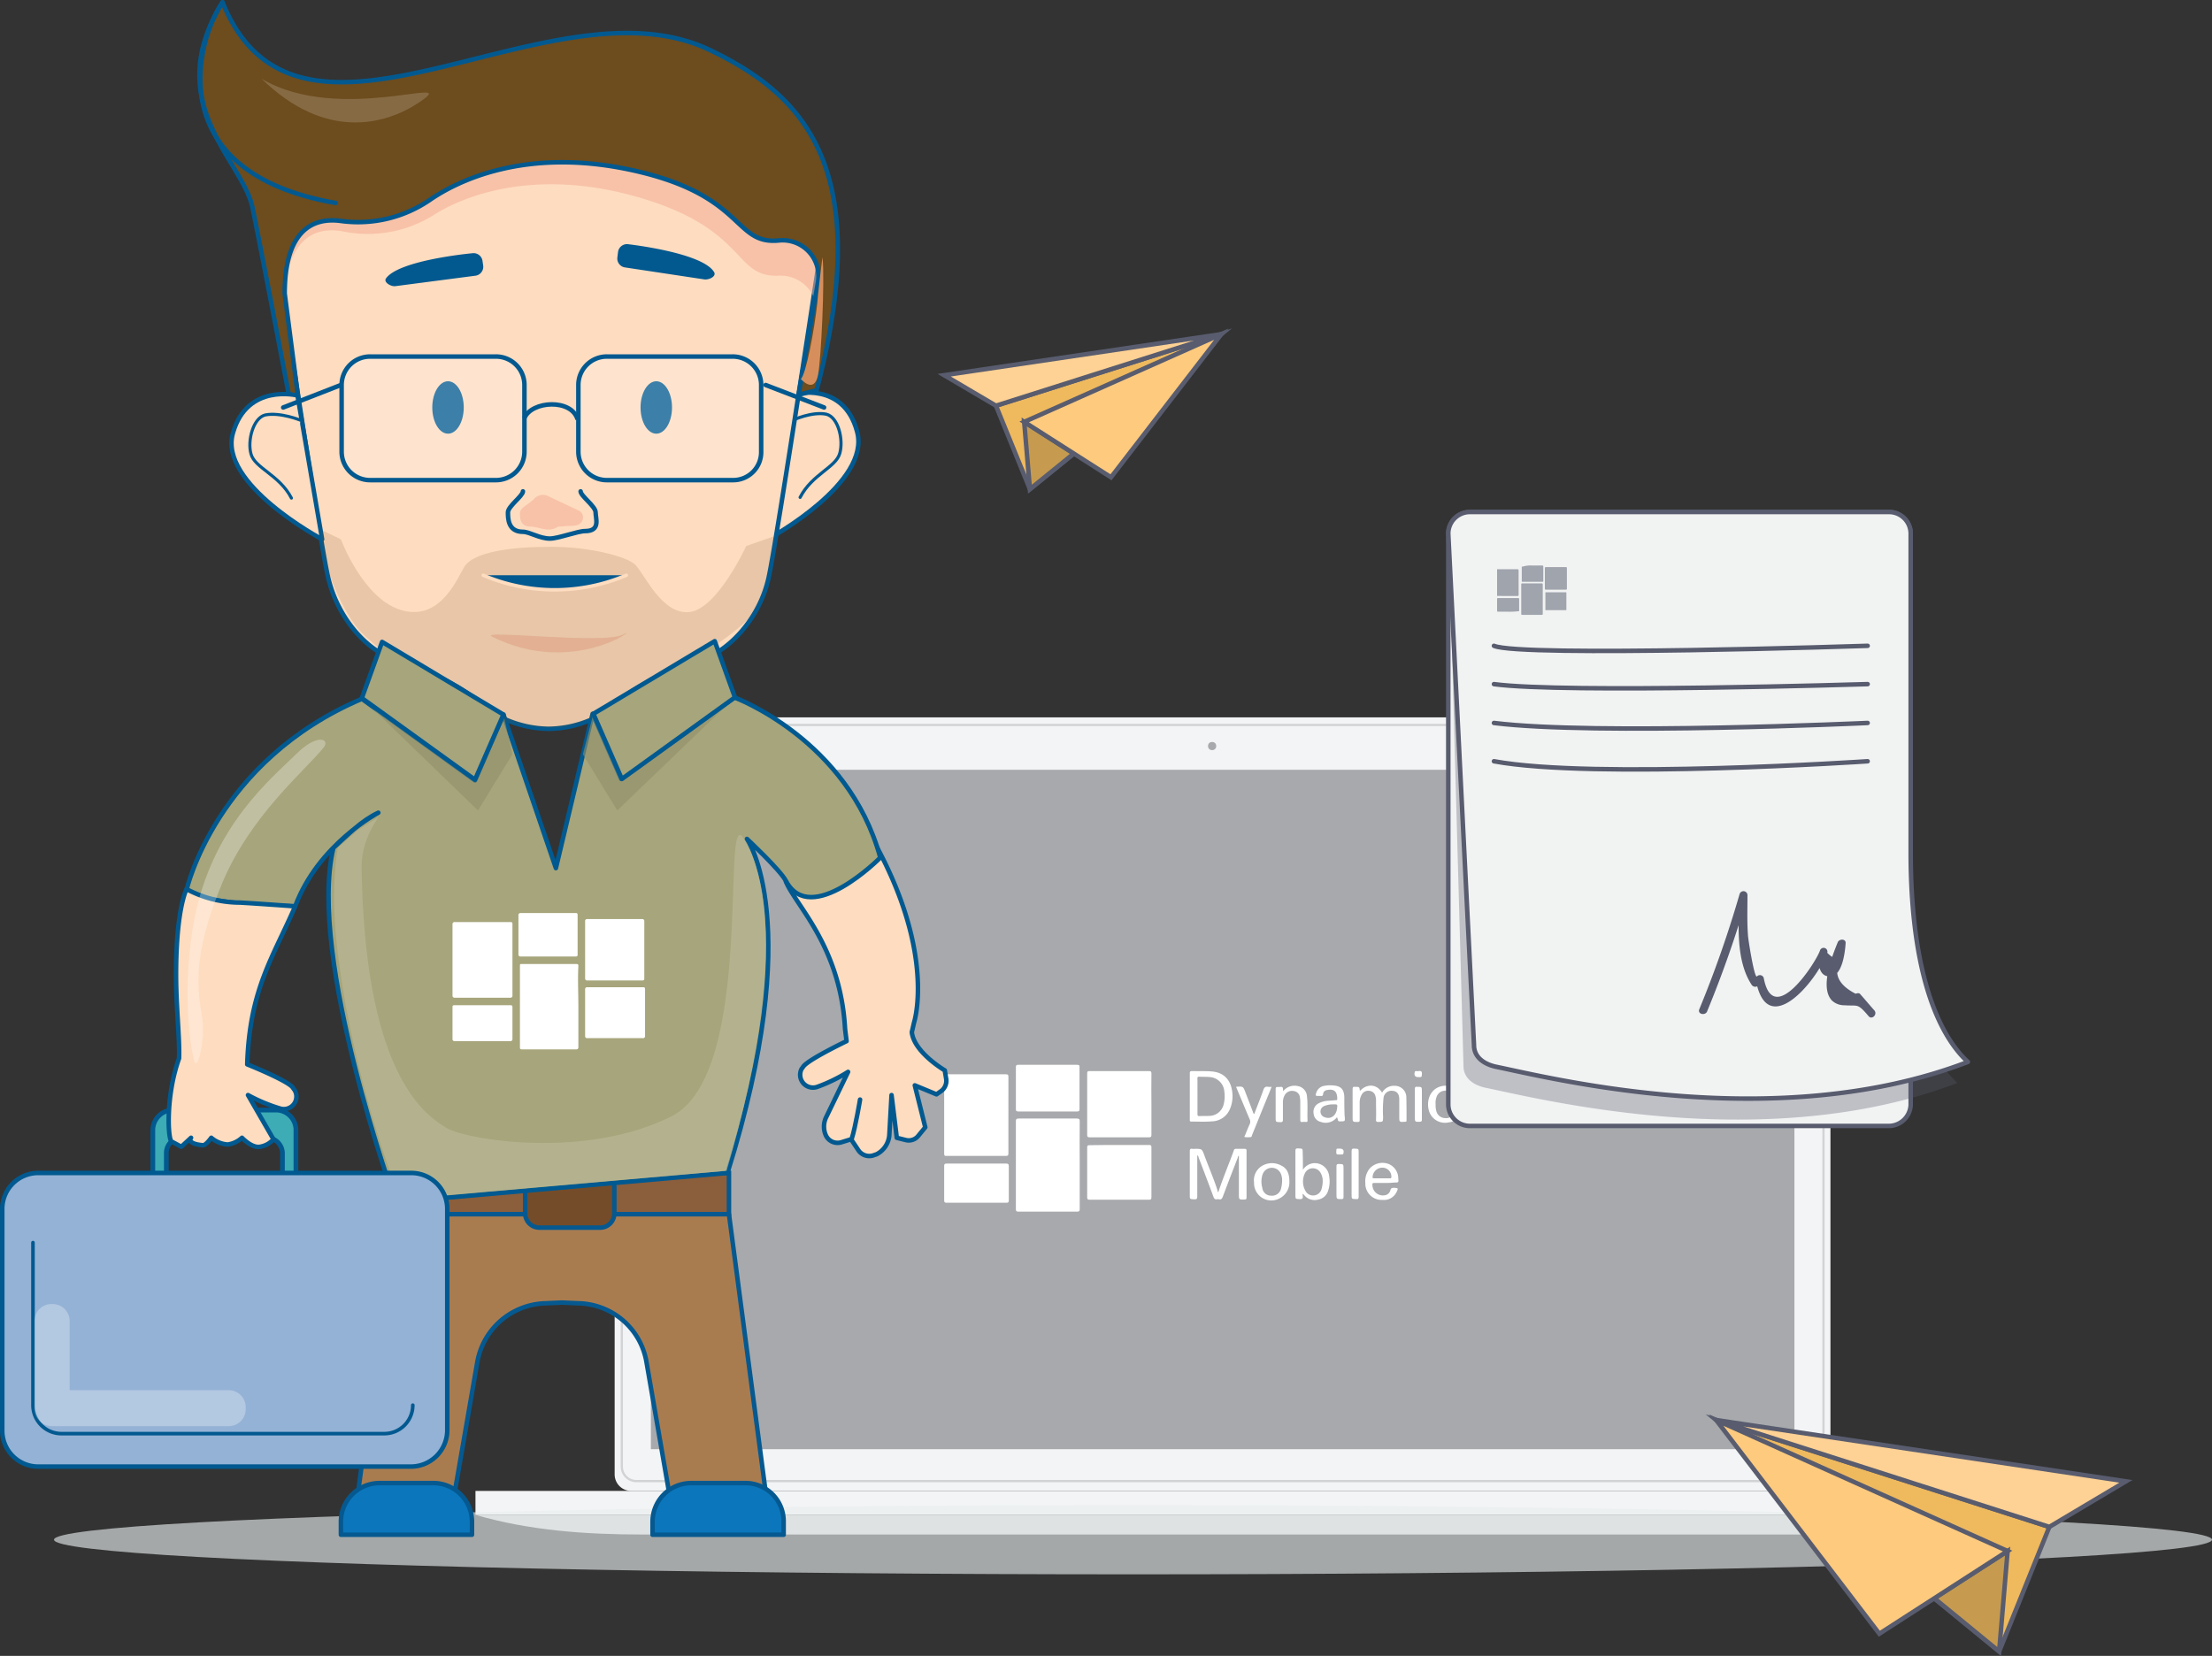 <?xml version="1.0" encoding="UTF-8"?> <svg xmlns="http://www.w3.org/2000/svg" width="490.812" height="367.497" viewBox="0 0 490.812 367.497"><rect x="0" y="0" width="490.812" height="367.497" fill="#333333" stroke="none"/><g id="Group_2560" data-name="Group 2560" transform="translate(-765.5 -178.742)"><g id="Group_1844" data-name="Group 1844"><g id="Group_1803" data-name="Group 1803" transform="translate(871 337.954)"><path id="Path_12865" data-name="Path 12865" d="M37.1,394.06H294.431c12.58,0,25.07-.863,37.1-4.36H0C12.035,393.2,24.57,394.06,37.1,394.06Z" transform="translate(0 -212.714)" fill="#cfcfce"></path><rect id="Rectangle_1176" data-name="Rectangle 1176" width="331.536" height="5.268" transform="translate(0 171.672)" fill="#f3f4f5"></rect><path id="Path_12866" data-name="Path 12866" d="M334.046,171.672H71.678A3.663,3.663,0,0,1,68,167.993V10.037A9.973,9.973,0,0,1,77.991,0H327.733A10.04,10.04,0,0,1,337.77,10.037V167.993A3.731,3.731,0,0,1,334.046,171.672Z" transform="translate(-37.117)" fill="#f3f4f5"></path><path id="Path_12867" data-name="Path 12867" d="M334.867,171.512H74.725a3.237,3.237,0,0,1-3.225-3.225V13.555A9.846,9.846,0,0,1,81.355,3.7H328.282a9.846,9.846,0,0,1,9.855,9.855V168.242A3.315,3.315,0,0,1,334.867,171.512Z" transform="translate(-39.028 -2.02)" fill="none" stroke="#d1d3d4" stroke-miterlimit="10" stroke-width="0.5"></path><circle id="Ellipse_277" data-name="Ellipse 277" cx="0.908" cy="0.908" r="0.908" transform="translate(162.544 5.45)" fill="#a7a9ac"></circle><rect id="Rectangle_1177" data-name="Rectangle 1177" width="253.739" height="150.781" transform="translate(38.921 11.626)" fill="#a7a9ac"></rect></g><g id="Group_1810" data-name="Group 1810" transform="translate(975 415.058)"><path id="Path_12886" data-name="Path 12886" d="M49.663,37v9.681c0,.448-.09.583-.583.583h-13c-.448,0-.583-.09-.583-.583V27.227c0-.448.09-.627.583-.627H49.035c.493,0,.627.134.627.583C49.618,30.5,49.663,33.771,49.663,37Z" transform="translate(-19.589 -14.678)" fill="#fff"></path><path id="Path_12887" data-name="Path 12887" d="M14.252,13.8v8.471c0,.448-.134.538-.538.538H.493c-.4.045-.493-.09-.493-.493V5.193C0,4.79.09,4.7.493,4.7H13.715c.493,0,.538.179.538.583C14.252,8.106,14.252,10.975,14.252,13.8Z" transform="translate(0 -2.594)" fill="#fff"></path><path id="Path_12888" data-name="Path 12888" d="M85.052,10.5v6.768c0,.4-.09.538-.538.538H71.338c-.4,0-.538-.09-.538-.538V3.638c0-.448.09-.538.538-.538H84.515c.4,0,.538.09.538.538C85.008,5.924,85.052,8.209,85.052,10.5Z" transform="translate(-39.068 -1.711)" fill="#fff"></path><path id="Path_12889" data-name="Path 12889" d="M77.926,39.7h6.633c.359,0,.493.09.493.493V51.308c0,.4-.09.538-.493.538H71.338c-.4,0-.538-.09-.538-.493V40.238c0-.4.134-.493.493-.493C73.489,39.7,75.73,39.7,77.926,39.7Z" transform="translate(-39.068 -21.907)" fill="#fff"></path><path id="Path_12890" data-name="Path 12890" d="M42.581,0h6.5c.4,0,.583.09.538.538V9.815c0,.4-.09.538-.493.538H36.038c-.4,0-.538-.09-.538-.493V.493c0-.448.179-.493.538-.493Z" transform="translate(-19.589)" fill="#fff"></path><path id="Path_12891" data-name="Path 12891" d="M7.171,57.595H.538C.09,57.595,0,57.46,0,57.057V49.438c0-.4.09-.538.538-.538H13.759c.448,0,.583.134.583.583V57.1c0,.4-.134.493-.538.493Z" transform="translate(0 -26.983)" fill="#fff"></path><path id="Path_12892" data-name="Path 12892" d="M123.258,42.965v9.143c0,.493-.09.717-.672.672-.986-.045-.986,0-.986-.986V42.114c0-.4.09-.627.538-.538a2.533,2.533,0,0,0,.583,0c1.569,0,1.569,0,2.106,1.434.941,2.555,2.017,5.02,2.868,7.619.045.179.045.448.224.583,1.031-3.137,2.331-6.185,3.451-9.278a.444.444,0,0,1,.493-.359h1.882c.314,0,.448.09.448.4v10.4c0,.314-.09.448-.4.448-1.3.045-1.3.045-1.3-1.255V43.1c-.224.134-.224.314-.269.493-1.12,2.868-2.241,5.782-3.317,8.65-.179.448-.359.627-.807.538a1.092,1.092,0,0,0-.538,0c-.359.045-.538-.134-.672-.448-1.076-2.913-2.2-5.871-3.317-8.785A.946.946,0,0,0,123.258,42.965Z" transform="translate(-67.1 -22.931)" fill="#fff"></path><path id="Path_12893" data-name="Path 12893" d="M121.6,8.747V3.638c0-.359.045-.538.493-.538,1.479.045,2.958-.045,4.437.09,3.048.269,4.347,2.375,4.527,4.975a7.094,7.094,0,0,1-.538,3.317,4.427,4.427,0,0,1-3.989,2.779c-1.524.134-3.093.045-4.616.045-.359,0-.314-.224-.314-.448Q121.6,11.369,121.6,8.747Zm1.7-.045v3.944c0,.314.09.448.4.448.717-.045,1.434,0,2.151-.045a3.328,3.328,0,0,0,3.272-2.6,7.46,7.46,0,0,0,.134-2.824,3.454,3.454,0,0,0-3.137-3.182c-.807-.09-1.569-.045-2.375-.09-.4-.045-.493.134-.448.493C123.3,6.148,123.3,7.447,123.3,8.7Z" transform="translate(-67.098 -1.711)" fill="#fff"></path><path id="Path_12894" data-name="Path 12894" d="M208.744,11.88a3,3,0,0,1,2.824-1.524,2.558,2.558,0,0,1,2.555,2.42c.045,1.748.045,3.5.045,5.244,0,.269-.09.314-.314.314-1.3.09-1.3.09-1.3-1.165v-3.81c0-1.165-.493-1.793-1.434-1.882a1.778,1.778,0,0,0-2.062,1.613,26.462,26.462,0,0,0-.09,4.213c-.045,1.076,0,1.031-1.031,1.076-.4,0-.583-.09-.538-.538.045-1.345,0-2.644,0-3.989a3.722,3.722,0,0,0-.134-1.21,1.48,1.48,0,0,0-1.345-1.165,1.6,1.6,0,0,0-1.658.762,3.485,3.485,0,0,0-.493,1.882v3.765c0,.359-.045.493-.448.493-1.12,0-1.12,0-1.12-1.12V11.073c0-.4.134-.538.493-.493,1.031,0,1.031,0,1.12.941C205.248,9.908,207.489,9.819,208.744,11.88Z" transform="translate(-111.576 -5.695)" fill="#fff"></path><path id="Path_12895" data-name="Path 12895" d="M175.558,46.141a3.173,3.173,0,0,1,2.42-1.479,3.209,3.209,0,0,1,3.406,2.913,6.387,6.387,0,0,1-.224,3.182,2.767,2.767,0,0,1-2.151,1.972,2.985,2.985,0,0,1-3.137-.941,1.949,1.949,0,0,1-.269-.314c-.179.134-.09.314-.09.448.09.538-.09.762-.717.717-.852-.045-.9,0-.9-.9V41.973c0-.493.134-.627.627-.583.986.045.986,0,.986.986C175.558,43.586,175.558,44.8,175.558,46.141Zm4.392,2.51a3.432,3.432,0,0,0-.448-1.793,1.96,1.96,0,0,0-3.406-.134,4.2,4.2,0,0,0,.179,4.347,1.94,1.94,0,0,0,3.361-.493A6.2,6.2,0,0,0,179.951,48.651Z" transform="translate(-95.96 -22.835)" fill="#fff"></path><path id="Path_12896" data-name="Path 12896" d="M188.079,17.2a3.141,3.141,0,0,1-3.586,1.076A2.056,2.056,0,0,1,182.88,16.4a2.105,2.105,0,0,1,1.076-2.241,5.137,5.137,0,0,1,2.151-.583c.583-.045,1.165-.09,1.7-.134.179,0,.314,0,.314-.269,0-1.479-.538-2.331-2.286-1.972a.958.958,0,0,0-.852.9c-.045.359-.179.448-.538.4h-.4c-.807,0-.807-.045-.538-.807a2.2,2.2,0,0,1,1.748-1.434,6.644,6.644,0,0,1,1.882-.09c1.793.09,2.51.852,2.555,2.644,0,1.21,0,2.375.045,3.586a3.391,3.391,0,0,0,.045.672c.09,1.076.09,1.076-.986,1.076-.359,0-.538-.045-.538-.448A1.94,1.94,0,0,1,188.079,17.2Zm-.852-2.824a4.964,4.964,0,0,0-1.972.359,1.318,1.318,0,0,0,.134,2.51c1.345.493,2.51-.4,2.689-1.972C188.213,14.38,188.169,14.335,187.227,14.38Z" transform="translate(-100.906 -5.595)" fill="#fff"></path><path id="Path_12897" data-name="Path 12897" d="M212.886,53.022h-2.42c-.359,0-.448.134-.4.448a2.324,2.324,0,0,0,2.734,2.286,1.486,1.486,0,0,0,1.255-1.12c.09-.448.359-.538.762-.538.986.045,1.031.09.583.986a3.077,3.077,0,0,1-3.093,1.7,3.611,3.611,0,0,1-3.81-3.765,4.417,4.417,0,0,1,.986-3.227,3.843,3.843,0,0,1,4.168-.986,3.457,3.457,0,0,1,2.151,3.182c.09.941.09.941-.9.941A15.188,15.188,0,0,1,212.886,53.022Zm-.717-1.031h1.748c.179,0,.314.045.359-.269a2.033,2.033,0,0,0-1.434-2.017,2.177,2.177,0,0,0-2.734,1.927c-.045.314.09.359.359.359Z" transform="translate(-115.046 -26.803)" fill="#fff"></path><path id="Path_12898" data-name="Path 12898" d="M161.239,52.821a3.982,3.982,0,0,1-2.062,3.63A3.838,3.838,0,0,1,153.4,53a3.73,3.73,0,0,1,1.658-3.63,4.293,4.293,0,0,1,4.392-.134C160.835,49.908,161.239,51.163,161.239,52.821Zm-1.613-.269a3.579,3.579,0,0,0-.269-1.479,2.17,2.17,0,0,0-4.079.179,4.961,4.961,0,0,0-.045,2.913,1.935,1.935,0,0,0,1.972,1.748,2.037,2.037,0,0,0,2.2-1.658A6.8,6.8,0,0,0,159.625,52.552Z" transform="translate(-84.643 -26.871)" fill="#fff"></path><path id="Path_12899" data-name="Path 12899" d="M165.758,11.586a3.184,3.184,0,0,1,3.182-1.165,2.444,2.444,0,0,1,2.106,2.286c.224,1.793.045,3.586.134,5.378,0,.224-.09.314-.314.314a5.4,5.4,0,0,0-.852,0c-.359.045-.448-.09-.448-.448V13.783a5.49,5.49,0,0,0-.09-.852,1.527,1.527,0,0,0-1.345-1.389,1.841,1.841,0,0,0-2.017.9,3.145,3.145,0,0,0-.4,1.569v3.854c0,.493-.134.583-.583.583-1.031-.045-1.031,0-1.031-1.076V11.183c0-.4.09-.627.538-.538h.134C165.714,10.556,165.714,10.556,165.758,11.586Z" transform="translate(-90.552 -5.715)" fill="#fff"></path><path id="Path_12900" data-name="Path 12900" d="M144.5,10.831c1.569-.134,1.569-.134,2.106,1.3.538,1.389,1.076,2.779,1.613,4.213a.854.854,0,0,0,.314.538c.672-1.793,1.389-3.541,2.017-5.333.179-.538.448-.852,1.076-.717a4.292,4.292,0,0,0,.762,0c-.448,1.165-.9,2.241-1.345,3.317-.986,2.42-1.972,4.885-2.958,7.306-.09.179-.09.538-.359.538a5.873,5.873,0,0,1-1.255,0c-.224-.045-.045-.269,0-.359.359-.852.672-1.7,1.076-2.555a1.256,1.256,0,0,0,0-.986C146.517,15.672,145.531,13.3,144.5,10.831Z" transform="translate(-79.736 -5.946)" fill="#fff"></path><path id="Path_12901" data-name="Path 12901" d="M260.693,18.467a4.876,4.876,0,0,1-1.793-.314,2.169,2.169,0,0,1-1.3-1.972c0-.134,0-.314.179-.314h1.165c.224,0,.179.224.179.359a1.335,1.335,0,0,0,1.076,1.21,1.82,1.82,0,0,0,1.972-.538c.538-.583.314-1.389-.538-1.748-.762-.314-1.613-.538-2.375-.852a1.779,1.779,0,0,1-1.3-1.479,2.056,2.056,0,0,1,.852-2.017,1.817,1.817,0,0,1,.4-.224,4.237,4.237,0,0,1,3.227-.045,2.009,2.009,0,0,1,1.3,1.7c.045.224,0,.359-.269.359h-.627c-.314.045-.538-.045-.583-.4a1.065,1.065,0,0,0-1.076-.9,1.657,1.657,0,0,0-1.7.583c-.314.493-.09,1.076.627,1.389.762.314,1.569.583,2.331.852a2.116,2.116,0,0,1,.359,3.944A6.234,6.234,0,0,1,260.693,18.467Z" transform="translate(-142.146 -5.649)" fill="#fff"></path><path id="Path_12902" data-name="Path 12902" d="M241.235,14.5a4.725,4.725,0,0,0,.134,1.389,2.058,2.058,0,0,0,2.017,1.658,1.636,1.636,0,0,0,1.838-1.345c.045-.134-.045-.448.269-.4a9.369,9.369,0,0,1,1.12.045c.09,0,.045.269,0,.4a2.677,2.677,0,0,1-2.465,2.241,3.7,3.7,0,0,1-4.392-2.555c-.627-2.286.269-4.527,2.2-5.289a4.02,4.02,0,0,1,3.361.179,2.568,2.568,0,0,1,1.12,1.165c.179.359.448.807.224,1.076s-.762.045-1.165.09c-.224,0-.179-.179-.269-.314-.4-1.031-.9-1.434-1.882-1.389a2.03,2.03,0,0,0-1.927,1.479A3.609,3.609,0,0,0,241.235,14.5Z" transform="translate(-132.19 -5.717)" fill="#fff"></path><path id="Path_12903" data-name="Path 12903" d="M203.269,47.139v5.02c0,.4-.09.583-.538.538-1.031-.045-1.031,0-1.031-1.031V42.119c0-.493.09-.672.627-.627.941.045.941,0,.941.941Z" transform="translate(-111.3 -22.892)" fill="#fff"></path><path id="Path_12904" data-name="Path 12904" d="M234.569,14.744V18.2c0,.314-.09.4-.4.448C233,18.688,233,18.688,233,17.478v-6.1c0-.4.09-.538.493-.493,1.076,0,1.076,0,1.076,1.076Z" transform="translate(-128.572 -6.005)" fill="#fff"></path><path id="Path_12905" data-name="Path 12905" d="M195.769,53V56.45c0,.359-.09.448-.448.448-1.12,0-1.12,0-1.12-1.12v-6.1c0-.4.045-.583.538-.583,1.031.045,1.031,0,1.031,1.076Z" transform="translate(-107.161 -27.094)" fill="#fff"></path><path id="Path_12906" data-name="Path 12906" d="M233.667,4.421c-.717,0-.986-.448-.762-1.165a.246.246,0,0,1,.269-.179,2.937,2.937,0,0,0,.627,0c.538-.09.717.134.672.672C234.429,4.421,234.474,4.421,233.667,4.421Z" transform="translate(-128.477 -1.687)" fill="#fff"></path><path id="Path_12907" data-name="Path 12907" d="M194.907,41.5c.717,0,.986.4.762,1.12-.045.179-.179.179-.314.179h-.807c-.359.045-.448-.134-.448-.448C194.145,41.321,194.055,41.545,194.907,41.5Z" transform="translate(-107.106 -22.9)" fill="#fff"></path></g><ellipse id="Ellipse_215" data-name="Ellipse 215" cx="239.415" cy="7.687" rx="239.415" ry="7.687" transform="translate(777.482 512.763)" fill="#e9edef" opacity="0.627"></ellipse><g id="Group_1802" data-name="Group 1802" transform="translate(766 179.242)"><path id="Path_12818" data-name="Path 12818" d="M52.35,152.888v11.138a4.544,4.544,0,0,1-4.322,4.488,3.47,3.47,0,0,0,1.33-2.66v-7.813a3.481,3.481,0,0,0-3.325-3.491H26.917a3.374,3.374,0,0,0-3.325,3.491v7.813a3.47,3.47,0,0,0,1.33,2.66,4.437,4.437,0,0,1-4.322-4.488V152.888a4.47,4.47,0,0,1,4.488-4.488h22.94A4.437,4.437,0,0,1,52.35,152.888Z" transform="translate(12.813 97.456)" fill="#3dacb5" stroke="#025990" stroke-linecap="round" stroke-linejoin="round" stroke-miterlimit="10" stroke-width="1.047"></path><path id="Path_12819" data-name="Path 12819" d="M118.565,157.48s-7.979,3.823-9.475,5.486c-.166.166-.332.5-.5.665a2.845,2.845,0,0,0,3.491,3.99A35.636,35.636,0,0,0,118.9,164.3l-4.821,9.974a4.762,4.762,0,0,0-.166,3.99h0a2.858,2.858,0,0,0,3.491,1.662l2.161-.665,1.662,2.493a2.915,2.915,0,0,0,3.491,1l.5-.166a5.256,5.256,0,0,0,2.826-4.156l.5-8.976,1.164,9.475,1.995.5a2.7,2.7,0,0,0,2.826-1l1.5-1.829-2.327-9.309,4.821,1.995,1.164-.831a2.853,2.853,0,0,0,1-2.493l-.332-1.995s-6.815-3.99-7.314-8.478l.5-2.161s5.153-15.792-9.808-41.724L105.1,122.073c2.327,5.486,12.135,14.462,13.132,32.748Z" transform="translate(68.778 73.083)" fill="#fedcbf" stroke="#025990" stroke-linecap="round" stroke-linejoin="round" stroke-miterlimit="10" stroke-width="1"></path><path id="Path_12820" data-name="Path 12820" d="M130.285,162.3H56.312L48,223.972H69.444l4.987-28.758a15.79,15.79,0,0,1,15.127-13.132l3.657-.166h0l3.657.166A15.653,15.653,0,0,1,112,195.214l4.987,28.758H138.43Z" transform="translate(30.96 106.663)" fill="#a97c50" stroke="#055990" stroke-linecap="round" stroke-linejoin="round" stroke-miterlimit="10" stroke-width="1"></path><g id="Group_1798" data-name="Group 1798" transform="translate(170.387 86.619)"><g id="Group_1797" data-name="Group 1797"><path id="Path_12821" data-name="Path 12821" d="M103,84.844s22.441-12.3,19.283-23.6c-2.992-11.138-13.8-8.312-13.8-8.312Z" transform="translate(-103 -52.607)" fill="#fedcbf" stroke="#025990" stroke-linecap="round" stroke-linejoin="round" stroke-miterlimit="10" stroke-width="1"></path><path id="Path_12822" data-name="Path 12822" d="M107.662,74.006c2.66-5.153,7.979-6.649,8.81-9.808.831-2.992-.332-7.979-2.992-8.644-3.158-.665-7.48,1.33-7.48,1.33" transform="translate(-101.013 -50.746)" fill="#fedcbf" stroke="#025990" stroke-linecap="round" stroke-linejoin="round" stroke-miterlimit="10" stroke-width="0.7"></path></g></g><path id="Path_12823" data-name="Path 12823" d="M35.5,29.818s11.969,80.622,14.13,89.765,8.644,16.291,14.961,18.285,14.3,5.652,17.454,8.644a24.657,24.657,0,0,0,16.291,6.649h.332a24.22,24.22,0,0,0,16.291-6.649c3.158-3.158,11.3-6.649,17.454-8.644s12.966-9.143,14.961-18.285,12.8-80.955,12.8-80.955S103.156-11.573,35.5,29.818Z" transform="translate(22.681 8.082)" fill="#fedcbf" stroke="#025990" stroke-linecap="round" stroke-linejoin="round" stroke-miterlimit="10" stroke-width="1"></path><path id="Path_12824" data-name="Path 12824" d="M160.042,45.3s-1,4.821-2.493,12.3a8.137,8.137,0,0,0-8.312-6.815c-10.14.5-6.815-9.808-29.755-16.956C94.215,26.019,77.758,34,72.6,37.323A27.528,27.528,0,0,1,52.491,40.98c-6.151-1.164-12.467,1.33-13.3,15.46l1.662,22.94C38.527,55.276,36.2,29.51,36.2,29.51,105.851-7.892,160.042,45.3,160.042,45.3Z" transform="translate(23.145 9.887)" fill="#f2a892" opacity="0.51"></path><path id="Path_12825" data-name="Path 12825" d="M101.891,40.621l-17.621-2.66A2,2,0,0,1,82.608,35.8l.166-1.33a2,2,0,0,1,2.161-1.662s16.457,1.829,19.117,6.151C104.717,39.956,102.889,40.788,101.891,40.621Z" transform="translate(53.868 20.884)" fill="#025990"></path><path id="Path_12826" data-name="Path 12826" d="M53.9,41.323,71.684,39a2,2,0,0,0,1.662-2.161l-.166-1.164a2,2,0,0,0-2.161-1.662S54.562,35.5,51.736,39.66C51.238,40.492,52.9,41.489,53.9,41.323Z" transform="translate(33.374 21.679)" fill="#025990"></path><rect id="Rectangle_1175" data-name="Rectangle 1175" width="73.973" height="9.143" transform="translate(87.272 259.82)" fill="#8b5e3c" stroke="#055990" stroke-miterlimit="10" stroke-width="1"></rect><path id="Path_12827" data-name="Path 12827" d="M86.923,156.8H73.458a3.156,3.156,0,0,0-3.158,3.158v5.818a3.156,3.156,0,0,0,3.158,3.158H86.923a3.156,3.156,0,0,0,3.158-3.158v-5.818A3.156,3.156,0,0,0,86.923,156.8Z" transform="translate(45.73 103.02)" fill="#754c29" stroke="#055990" stroke-miterlimit="10" stroke-width="1"></path><path id="Path_12828" data-name="Path 12828" d="M47.062,89.766S40.746,56.52,38.584,46.047,18.138,22.775,31.935.5c17.122,42.223,72.643-6.483,108.217,10.639,20.779,9.974,36.571,26.265,23.6,75.469l-3.99,1,4.322-25.1a7.954,7.954,0,0,0-8.644-9.143c-9.974,1-7.48-9.475-30.587-15.127C99.093,31.918,83.3,40.728,78.148,44.219A28.174,28.174,0,0,1,58.2,49.04c-6.151-.831-12.467,1.995-12.467,16.124L48.725,88.27Z" transform="translate(16.937 -0.5)" fill="#6d4c1d" stroke="#025990" stroke-linecap="round" stroke-linejoin="round" stroke-miterlimit="10" stroke-width="1"></path><path id="Path_12829" data-name="Path 12829" d="M95.416,97.123,107.052,131.2,115.2,96.957l6.317,14.462,25.1-18.119s25.267,9.309,32.415,35.574c0,0-15.46,15.626-20.945,5.153-1.33-2.493-8.644-9.309-8.644-9.309s13.132,18.452-4.322,74.139L71.479,205.34s-19.615-54.358-13.8-78.628c3.491-3.158,6.151-5.984,9.974-7.813,0,0-13.3,6.982-18.452,20.779,0,0-20.613-.166-24.1-3.657,0,0,6.483-28.592,38.9-42.389l25.1,18.119Z" transform="translate(15.793 60.963)" fill="#a7a57b" stroke="#005990" stroke-linecap="round" stroke-linejoin="round" stroke-miterlimit="10" stroke-width="1"></path><path id="Path_12830" data-name="Path 12830" d="M66.146,198.2h-11.8a8.585,8.585,0,0,0-8.644,8.644v2.826H74.791v-2.826A8.585,8.585,0,0,0,66.146,198.2Z" transform="translate(29.437 130.44)" fill="#0b76bc" stroke="#055990" stroke-linecap="round" stroke-linejoin="round" stroke-miterlimit="10" stroke-width="1"></path><path id="Path_12831" data-name="Path 12831" d="M107.746,198.2h-11.8a8.585,8.585,0,0,0-8.644,8.644v2.826h29.091v-2.826A8.483,8.483,0,0,0,107.746,198.2Z" transform="translate(56.989 130.44)" fill="#0b76bc" stroke="#055990" stroke-linecap="round" stroke-linejoin="round" stroke-miterlimit="10" stroke-width="1"></path><path id="Path_12832" data-name="Path 12832" d="M135.735,114.121c-5.319-8.81,2.826,51.864-15.958,61.506-18.95,9.641-45.049,5.319-49.7,2.826-4.654-2.66-17.953-11.137-19.117-55.189,0-2.826-.831-7.314,3.657-13.963l-4.488,2.826-4.488,3.99s-1.662,7.979-.332,20.446c1.5,14.795,5.818,35.74,14.13,57.516l72.477-6.317C131.746,187.6,148.7,135.9,135.735,114.121Z" transform="translate(28.834 71.56)" fill="#bcba9b" opacity="0.6"></path><ellipse id="Ellipse_275" data-name="Ellipse 275" cx="3.491" cy="5.818" rx="3.491" ry="5.818" transform="translate(95.417 84.113)" fill="#025990"></ellipse><ellipse id="Ellipse_276" data-name="Ellipse 276" cx="3.491" cy="5.818" rx="3.491" ry="5.818" transform="translate(141.629 84.113)" fill="#025990"></ellipse><path id="Path_12833" data-name="Path 12833" d="M71.325,65.8c0,1-3.325,3.325-3.325,4.654s0,4.322,3.325,4.322c1.5,0,3.657,1.5,5.984,1.5,1.829,0,6.151-1.662,7.813-1.662,3.491,0,2.327-2.826,2.327-4.156S84.124,66.8,84.124,65.8" transform="translate(44.206 42.749)" fill="#fedcbf" stroke="#025990" stroke-linecap="round" stroke-linejoin="round" stroke-miterlimit="10" stroke-width="1"></path><path id="Path_12834" data-name="Path 12834" d="M70.009,16.019C62.528,21.006,49.23,24.5,35.1,10.7,52.721,21.173,80.315,9.2,70.009,16.019Z" transform="translate(22.416 6.256)" fill="#fff" opacity="0.17"></path><path id="Path_12835" data-name="Path 12835" d="M107.1,61.549c1.164-1.164,2.992-10.805,3.657-16.956,0-.831,1.164-10.805,1.164-9.974.5,5.319-.332,22.441-1,25.932-.831,4.488-3.823,1-3.823,1" transform="translate(70.103 22.065)" fill="#e59965" opacity="0.87"></path><path id="Path_12836" data-name="Path 12836" d="M75.751,66.493a2.6,2.6,0,0,0-2.992.665c-1.33,1.33-3.158,1.995-3.158,3.158,0,1,0,2.992,2.327,2.992,1.164,0,2.826.665,3.99.665a3.687,3.687,0,0,0,2.161-.665c1.164,0,1.995-.166,3.158-.166.5,0,1.5-.166,1.662-.5a1.691,1.691,0,0,0-.5-2.992Z" transform="translate(45.266 43.053)" fill="#f2a892" opacity="0.51"></path><path id="Path_12837" data-name="Path 12837" d="M48.5,93.4l25.766,24.935,7.647-12.467-1.995-8.81Z" transform="translate(31.291 61.029)" fill="#919069" opacity="0.6"></path><path id="Path_12838" data-name="Path 12838" d="M79.4,95.5" transform="translate(51.757 62.42)" fill="#d8514a"></path><path id="Path_12839" data-name="Path 12839" d="M80.327,96.957,78,105.934,85.647,118.4l26.1-25.1Z" transform="translate(50.829 60.963)" fill="#919069" opacity="0.6"></path><path id="Path_12840" data-name="Path 12840" d="M50.782,122.723c-4.821,11.138-10.14,18.452-10.639,35.075,0,0,8.312,3.325,9.974,4.987.166.166.332.5.5.665a2.781,2.781,0,0,1-3.158,4.156,36.924,36.924,0,0,1-7.148-2.992l5.652,9.808a4.935,4.935,0,0,1-2.992,1.662c-1.829.332-3.99-1.995-3.99-1.995a5.963,5.963,0,0,1-3.158,1.5,6.224,6.224,0,0,1-3.657-1.5s-1.164,1.662-1.829,1.662c-3.823-.332-2.66-1.662-2.66-1.662l-2.161,1.995-2.161-1.164c-.831-.5-1.33-10.14,1.662-18.452.166-4.488-.665-11.3-.665-18.618,0-14.628,2.327-18.95,2.327-18.95a25.055,25.055,0,0,0,11.8,2.992C41.639,122.058,50.782,122.723,50.782,122.723Z" transform="translate(14.214 77.918)" fill="#fedcbf" stroke="#025990" stroke-linecap="round" stroke-linejoin="round" stroke-miterlimit="10" stroke-width="1"></path><path id="Path_12841" data-name="Path 12841" d="M55.432,100.7c1.5-1.829-1.33-3.325-6.151,1.5-5.153,5.153-18.618,15.792-22.607,36.9-2.161,11.8-1.662,23.937,0,31.085.5,2.161,1.995-1.829,1.995-7.314,0-5.153-4.156-11.969,4.322-32.249C39.307,115.656,51.276,105.849,55.432,100.7Z" transform="translate(15.882 64.705)" fill="#fff" opacity="0.29"></path><path id="Path_12842" data-name="Path 12842" d="M113.9,155.644c.831-2.66,1.829-8.644,1.829-8.644" transform="translate(74.606 96.529)" fill="#fedcbf" stroke="#025990" stroke-linecap="round" stroke-linejoin="round" stroke-miterlimit="10" stroke-width="1"></path><path id="Path_12843" data-name="Path 12843" d="M31.865.5C26.047,8.978,17.9,38.235,56.966,45.05" transform="translate(17.007 -0.5)" fill="none" stroke="#025990" stroke-linecap="round" stroke-linejoin="round" stroke-miterlimit="10" stroke-width="1"></path><path id="Path_12844" data-name="Path 12844" d="M91.262,221.963H8.479A7.981,7.981,0,0,1,.5,213.984v-49.2A7.981,7.981,0,0,1,8.479,156.8H91.262a7.981,7.981,0,0,1,7.979,7.979v49.2A8.09,8.09,0,0,1,91.262,221.963Z" transform="translate(-0.5 103.02)" fill="#94b2d5" stroke="#005990" stroke-miterlimit="10" stroke-width="1"></path><path id="Path_12845" data-name="Path 12845" d="M88.879,202.172a6.314,6.314,0,0,1-6.317,6.317H10.917A6.314,6.314,0,0,1,4.6,202.172V166.1" transform="translate(2.215 109.179)" fill="none" stroke="#025990" stroke-linecap="round" stroke-linejoin="round" stroke-miterlimit="10" stroke-width="0.8"></path><path id="Path_12846" data-name="Path 12846" d="M4.8,197.572a4.854,4.854,0,0,0,.332,1.5A3.846,3.846,0,0,0,8.623,201.4H47.854a3.762,3.762,0,0,0,3.823-3.823v-.332a3.762,3.762,0,0,0-3.823-3.823H12.613V178.123A3.762,3.762,0,0,0,8.79,174.3H8.623A3.762,3.762,0,0,0,4.8,178.123V197.24h0v.333Z" transform="translate(2.348 114.61)" fill="#fff" opacity="0.29"></path><path id="Path_12847" data-name="Path 12847" d="M82.566,138.375v8.976a.441.441,0,0,1-.5.5H70.1c-.5,0-.5-.166-.5-.5V129.4c0-.5,0-.5.5-.5H82.067c.5,0,.5.166.5.5C82.4,132.225,82.566,135.383,82.566,138.375Z" transform="translate(45.266 84.541)" fill="#fff"></path><path id="Path_12848" data-name="Path 12848" d="M73.9,131.778v7.813a.441.441,0,0,1-.5.5H61.1a.441.441,0,0,1-.5-.5V123.8a.441.441,0,0,1,.5-.5H73.4c.5,0,.5.166.5.5Z" transform="translate(39.305 80.832)" fill="#fff"></path><path id="Path_12849" data-name="Path 12849" d="M91.432,129.715v6.317c0,.332,0,.5-.5.5H78.8a.441.441,0,0,1-.5-.5V123.4a.441.441,0,0,1,.5-.5H90.934a.441.441,0,0,1,.5.5Z" transform="translate(51.028 80.567)" fill="#fff"></path><path id="Path_12850" data-name="Path 12850" d="M84.949,132H91.1c.332,0,.5,0,.5.5v10.306a.441.441,0,0,1-.5.5H78.8a.441.441,0,0,1-.5-.5V132.5a.441.441,0,0,1,.5-.5Z" transform="translate(51.028 86.594)" fill="#fff"></path><path id="Path_12851" data-name="Path 12851" d="M76.049,122.1h5.984c.332,0,.5,0,.5.5v8.644c0,.332,0,.5-.5.5H69.9a.441.441,0,0,1-.5-.5V122.6a.441.441,0,0,1,.5-.5Z" transform="translate(45.133 80.037)" fill="#fff"></path><path id="Path_12852" data-name="Path 12852" d="M67.249,142.379H61.1a.441.441,0,0,1-.5-.5V134.9c0-.332,0-.5.5-.5H73.4c.5,0,.5.166.5.5v6.982a.441.441,0,0,1-.5.5Z" transform="translate(39.305 88.184)" fill="#fff"></path><g id="Group_1799" data-name="Group 1799" transform="translate(50.872 86.951)"><path id="Path_12853" data-name="Path 12853" d="M51.212,85.044s-23.106-12.3-19.782-23.6c3.158-11.138,14.3-8.312,14.3-8.312Z" transform="translate(-31.103 -52.807)" fill="#fedcbf" stroke="#025990" stroke-linecap="round" stroke-linejoin="round" stroke-miterlimit="10" stroke-width="0.976"></path><path id="Path_12854" data-name="Path 12854" d="M42.775,74.11c-2.66-5.153-8.145-6.649-8.977-9.808-.831-2.992.5-7.979,3.158-8.644,3.325-.665,7.813,1.164,7.813,1.164" transform="translate(-29.481 -51.016)" fill="#fedcbf" stroke="#025990" stroke-linecap="round" stroke-linejoin="round" stroke-miterlimit="10" stroke-width="0.683"></path></g><g id="Group_1800" data-name="Group 1800" transform="translate(62.337 78.628)"><path id="Path_12855" data-name="Path 12855" d="M80.044,75.228H52.117A6.314,6.314,0,0,1,45.8,68.911V54.117A6.314,6.314,0,0,1,52.117,47.8H80.044a6.314,6.314,0,0,1,6.317,6.317V68.911A6.314,6.314,0,0,1,80.044,75.228Z" transform="translate(-32.834 -47.8)" fill="#fff" opacity="0.23"></path><path id="Path_12856" data-name="Path 12856" d="M111.644,75.228H83.717A6.314,6.314,0,0,1,77.4,68.911V54.117A6.314,6.314,0,0,1,83.717,47.8h27.927a6.314,6.314,0,0,1,6.317,6.317V68.911A6.21,6.21,0,0,1,111.644,75.228Z" transform="translate(-11.905 -47.8)" fill="#fff" opacity="0.23"></path><path id="Path_12857" data-name="Path 12857" d="M80.044,75.228H52.117A6.314,6.314,0,0,1,45.8,68.911V54.117A6.314,6.314,0,0,1,52.117,47.8H80.044a6.314,6.314,0,0,1,6.317,6.317V68.911A6.314,6.314,0,0,1,80.044,75.228Z" transform="translate(-32.834 -47.8)" fill="none" stroke="#025990" stroke-miterlimit="10" stroke-width="1"></path><path id="Path_12858" data-name="Path 12858" d="M111.644,75.228H83.717A6.314,6.314,0,0,1,77.4,68.911V54.117A6.314,6.314,0,0,1,83.717,47.8h27.927a6.314,6.314,0,0,1,6.317,6.317V68.911A6.21,6.21,0,0,1,111.644,75.228Z" transform="translate(-11.905 -47.8)" fill="none" stroke="#025990" stroke-miterlimit="10" stroke-width="1"></path><path id="Path_12859" data-name="Path 12859" d="M70.2,57.2c1.662-3.823,10.473-4.322,11.8.332" transform="translate(-16.673 -43.57)" fill="none" stroke="#025990" stroke-miterlimit="10" stroke-width="1"></path><line id="Line_71" data-name="Line 71" x1="12.8" y2="4.987" transform="translate(0 6.317)" fill="#fedcbf" stroke="#025990" stroke-linecap="round" stroke-linejoin="round" stroke-miterlimit="10" stroke-width="1"></line><line id="Line_72" data-name="Line 72" x2="12.966" y2="4.987" transform="translate(107.053 6.317)" fill="#fedcbf" stroke="#025990" stroke-linecap="round" stroke-linejoin="round" stroke-miterlimit="10" stroke-width="1"></line></g><path id="Path_12860" data-name="Path 12860" d="M66.008,85.521c-3.325-1.662,24.935,1.829,29.091-.5S84.294,94.664,66.008,85.521Z" transform="translate(42.707 55.277)" fill="#f2a892" opacity="0.51"></path><path id="Path_12861" data-name="Path 12861" d="M43,70.9l4.488,2.161s4.821,12.966,13.132,15.626,12.135-5.652,14.13-9.309S85.721,74.723,94.2,74.723s16.789,2.161,18.618,3.99c1.995,1.995,5.984,11.3,12.135,10.473s12.467-14.628,12.467-14.628L143.57,72.4s-.831,10.639-4.488,16.789c-3.491,6.151-33.246,22.607-39.231,24.935s-20.779-1.164-25.1-3.325S56.3,98,52.143,93.84C48.153,89.85,43,78.547,43,70.9Z" transform="translate(27.648 46.127)" fill="#6d4c1d" opacity="0.15"></path><path id="Path_12862" data-name="Path 12862" d="M64.7,77a40.578,40.578,0,0,0,31.75,0" transform="translate(42.021 50.167)" fill="#025990" stroke="#fedcbf" stroke-linecap="round" stroke-linejoin="round" stroke-miterlimit="10" stroke-width="0.782"></path><g id="Group_1801" data-name="Group 1801" transform="translate(79.791 141.795)"><path id="Path_12863" data-name="Path 12863" d="M85.717,116.387l25.1-18.119L106.329,85.8,79.4,101.924Z" transform="translate(-28.034 -85.8)" fill="#a7a57b" stroke="#005990" stroke-linecap="round" stroke-linejoin="round" stroke-miterlimit="10" stroke-width="1"></path><path id="Path_12864" data-name="Path 12864" d="M73.6,116.487,48.5,98.367,52.988,85.9l26.93,16.124Z" transform="translate(-48.5 -85.734)" fill="#a7a57b" stroke="#005990" stroke-linecap="round" stroke-linejoin="round" stroke-miterlimit="10" stroke-width="1"></path></g></g><g id="Group_1807" data-name="Group 1807" transform="translate(1086.354 291.873)"><g id="Group_1806" data-name="Group 1806" transform="translate(0.5 0.5)"><path id="Path_12868" data-name="Path 12868" d="M98.207,136.754H5.275A4.8,4.8,0,0,1,.5,131.98V5.275A4.8,4.8,0,0,1,5.275.5H98.324A4.8,4.8,0,0,1,103.1,5.275V132.1A4.877,4.877,0,0,1,98.207,136.754Z" transform="translate(-0.5 -0.5)" fill="#f1f2f2" stroke="#585c6e" stroke-miterlimit="10" stroke-width="1"></path><path id="Path_12869" data-name="Path 12869" d="M8.623,127.595c-2.562-.582-4.775-2.1-4.775-4.775L.7,9.275C.7,6.713.239,4.5,2.917,4.5H95.966a4.8,4.8,0,0,1,4.775,4.775V80.08c0,23.874,5.008,39.362,12.694,46.466C70.928,142.851,20.618,130.04,8.623,127.595Z" transform="translate(-0.471 0.158)" fill="#585c6e" opacity="0.33"></path><path id="Path_12870" data-name="Path 12870" d="M10.981,123.595c-2.562-.582-4.775-2.1-4.775-4.775L.5,5.275A4.8,4.8,0,0,1,5.275.5H98.324A4.8,4.8,0,0,1,103.1,5.275V76.08c0,23.874,5.008,39.362,12.694,46.466C73.285,138.851,22.976,126.04,10.981,123.595Z" transform="translate(-0.5 -0.5)" fill="#f1f2f2" stroke="#585c6e" stroke-linecap="round" stroke-linejoin="round" stroke-miterlimit="10" stroke-width="1"></path><path id="Path_12871" data-name="Path 12871" d="M9.2,26c5.823,2.562,82.917,0,82.917,0" transform="translate(0.932 3.696)" fill="none" stroke="#585c6e" stroke-linecap="round" stroke-linejoin="round" stroke-miterlimit="10" stroke-width="1"></path><path id="Path_12872" data-name="Path 12872" d="M9.2,33.3c15.489,2.1,82.917,0,82.917,0" transform="translate(0.932 4.898)" fill="none" stroke="#585c6e" stroke-linecap="round" stroke-linejoin="round" stroke-miterlimit="10" stroke-width="1"></path><path id="Path_12873" data-name="Path 12873" d="M9.2,40.7c22.476,2.795,82.917,0,82.917,0" transform="translate(0.932 6.116)" fill="none" stroke="#585c6e" stroke-linecap="round" stroke-linejoin="round" stroke-miterlimit="10" stroke-width="1"></path><path id="Path_12874" data-name="Path 12874" d="M9.2,48c22.127,4.076,82.917,0,82.917,0" transform="translate(0.932 7.317)" fill="none" stroke="#585c6e" stroke-linecap="round" stroke-linejoin="round" stroke-miterlimit="10" stroke-width="1"></path><g id="Group_1805" data-name="Group 1805" transform="translate(55.618 84.149)"><g id="Group_1804" data-name="Group 1804"><path id="Path_12875" data-name="Path 12875" d="M50.054,99.476a247.085,247.085,0,0,0,8.967-25.62c-.582-.116-1.165-.116-1.747-.233-.233,6.172-.932,14.441,2.679,19.914a.967.967,0,0,0,1.4.233c.349-.349.7-.582,1.048-.932-.466-.116-.932-.233-1.514-.349,2.446,13.393,13.393.466,15.838-6.056-.582-.116-1.165-.349-1.63-.466-.349,1.747-.7,5.357,1.863,5.706,3.144.466,3.727-5.59,3.843-7.337.116-1.048-1.4-1.048-1.747-.233-1.165,2.911-4.076,10.015-1.281,12.927a3.967,3.967,0,0,0,2.795,1.048c3.028.233,2.795-.582,5.357,2.446.7.815,1.98-.349,1.281-1.281-1.048-1.165-2.1-2.446-3.144-3.61-.233-.349-.7-.233-1.048-.116-3.61-1.863-4.891-4.192-3.61-7.1a25.5,25.5,0,0,1,1.4-3.843c-.582-.116-1.165-.116-1.747-.233.349,3.377-.349,4.076-2.329,2.1a.848.848,0,1,0-1.63-.466c-.932,2.679-10.365,17.236-12.461,6.056a.89.89,0,0,0-1.514-.349c-.582.466-1.98-8.5-1.98-9.084-.233-3.028-.116-5.939-.116-8.967a.892.892,0,0,0-1.747-.233,247.086,247.086,0,0,1-8.967,25.62c-.349,1.048,1.281,1.4,1.747.466Z" transform="translate(-48.258 -72.758)" fill="#585c6e"></path></g></g></g><path id="Path_12876" data-name="Path 12876" d="M19.175,17.594v3.261c0,.116,0,.233-.233.233H14.633c-.116,0-.233,0-.233-.233V14.333c0-.116,0-.233.233-.233h4.309c.116,0,.233,0,.233.233Z" transform="translate(2.287 2.238)" fill="#585c6e" opacity="0.52"></path><path id="Path_12877" data-name="Path 12877" d="M14.575,14.311v2.795c0,.116,0,.233-.233.233H9.916c-.116,0-.116,0-.116-.116V11.516c0-.116,0-.116.116-.116h4.425a.25.25,0,0,1,.233.233Z" transform="translate(1.53 1.794)" fill="#585c6e" opacity="0.52"></path><path id="Path_12878" data-name="Path 12878" d="M23.791,13.562v2.213c0,.116,0,.233-.233.233H19.133c-.116,0-.233,0-.233-.233V11.233c0-.116,0-.233.233-.233h4.425c.116,0,.233,0,.233.233Z" transform="translate(3.028 1.728)" fill="#585c6e" opacity="0.52"></path><path id="Path_12879" data-name="Path 12879" d="M21.336,15.8h2.213c.116,0,.116,0,.116.116v3.727c0,.116,0,.116-.116.116H19.123c-.116,0-.233,0-.116-.116V15.916c0-.116,0-.116.116-.116Z" transform="translate(3.038 2.518)" fill="#585c6e" opacity="0.52"></path><path id="Path_12880" data-name="Path 12880" d="M16.829,10.7h2.213c.116,0,.233,0,.233.233v3.144c0,.116,0,.233-.116.233H14.733c-.116,0-.233,0-.233-.116V11.049c0-.116,0-.116.233-.116A5.783,5.783,0,0,1,16.829,10.7Z" transform="translate(2.304 1.679)" fill="#585c6e" opacity="0.52"></path><path id="Path_12881" data-name="Path 12881" d="M12.246,19.928H10.033c-.116,0-.233,0-.233-.233V17.133c0-.116,0-.233.233-.233h4.425c.116,0,.233,0,.233.233v2.562c0,.116,0,.116-.116.116A16.4,16.4,0,0,1,12.246,19.928Z" transform="translate(1.53 2.699)" fill="#585c6e" opacity="0.52"></path></g><g id="Group_1808" data-name="Group 1808" transform="translate(973.5 251.601)"><path id="Path_12882" data-name="Path 12882" d="M60.4,17.182,67.931,35.7,110.408,1.3Z" transform="translate(-47.408)" fill="#efb95e" stroke="#585c6e" stroke-miterlimit="10" stroke-width="1"></path><path id="Path_12883" data-name="Path 12883" d="M92.5,101.1l1.268,14.926,9.736-7.9Z" transform="translate(-73.245 -80.328)" fill="#c69b4f" stroke="#585c6e" stroke-miterlimit="10" stroke-width="1"></path><path id="Path_12884" data-name="Path 12884" d="M92.5,20.772,136.245,1.3,111.758,33.065Z" transform="translate(-73.245)" fill="#feca7e" stroke="#585c6e" stroke-miterlimit="10" stroke-width="1"></path><path id="Path_12885" data-name="Path 12885" d="M12.992,17.182,1.5,10.412,63,1.3Z" fill="#fed194" stroke="#585c6e" stroke-miterlimit="10" stroke-width="1"></path></g><g id="Group_1809" data-name="Group 1809" transform="translate(1144.801 492.601)"><path id="Path_12882-2" data-name="Path 12882" d="M134.318,25.008l-11.132,27.64L60.4,1.3Z" transform="translate(-58.9)" fill="#efb95e" stroke="#585c6e" stroke-miterlimit="10" stroke-width="1"></path><path id="Path_12883-2" data-name="Path 12883" d="M108.766,101.1l-1.875,22.281L92.5,111.585Z" transform="translate(-42.606 -70.733)" fill="#c69b4f" stroke="#585c6e" stroke-miterlimit="10" stroke-width="1"></path><path id="Path_12884-2" data-name="Path 12884" d="M157.161,30.367,92.5,1.3l36.195,47.416Z" transform="translate(-91)" fill="#feca7e" stroke="#585c6e" stroke-miterlimit="10" stroke-width="1"></path><path id="Path_12885-2" data-name="Path 12885" d="M75.418,25.008,92.405,14.9,1.5,1.3Z" transform="translate(0)" fill="#fed194" stroke="#585c6e" stroke-miterlimit="10" stroke-width="1"></path></g></g></g></svg> 